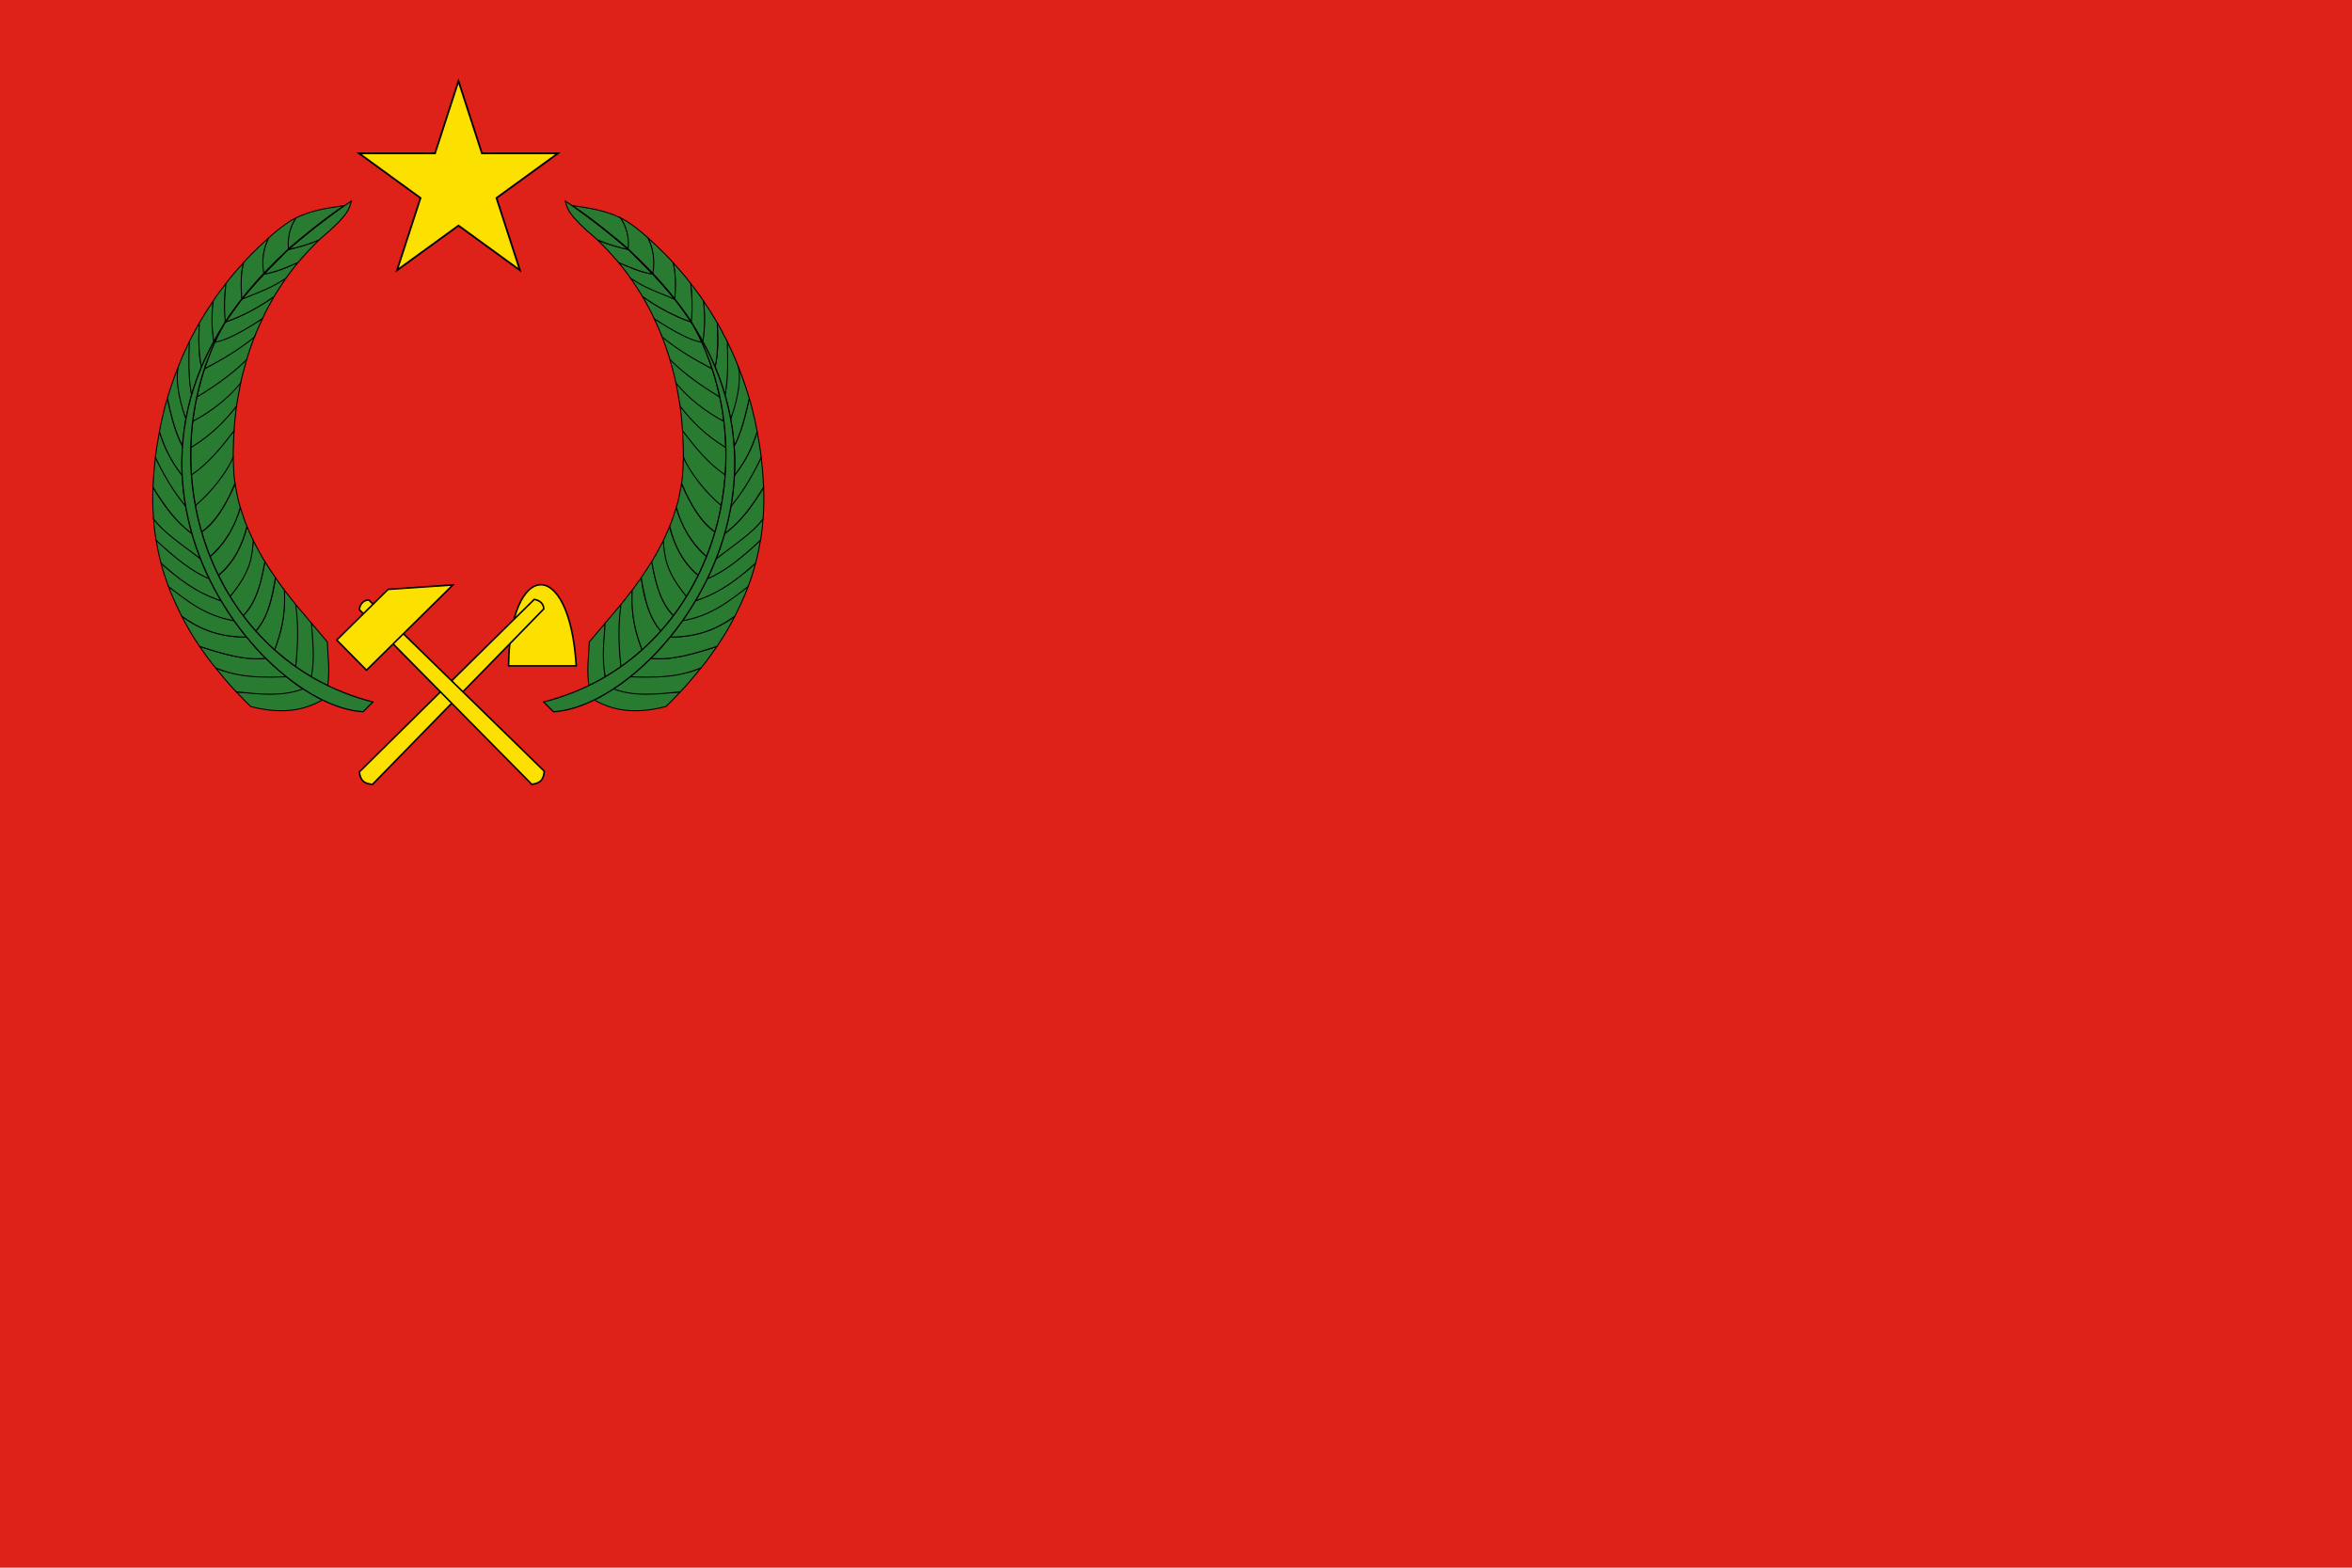 <?xml version="1.0" encoding="UTF-8" standalone="no"?>
<!-- Created with Inkscape (http://www.inkscape.org/) -->
<svg
   xmlns:svg="http://www.w3.org/2000/svg"
   xmlns="http://www.w3.org/2000/svg"
   version="1.0"
   width="900"
   height="600"
   id="svg2165">
  <defs
     id="defs2167" />
  <g
     id="g23042">
    <rect
       width="900"
       height="600"
       x="0"
       y="0"
       style="fill:#de2119;fill-opacity:1;fill-rule:evenodd;stroke:none;stroke-width:2.5;stroke-miterlimit:4;stroke-dasharray:none;stroke-opacity:1"
       id="rect17243" />
    <g
       id="g22744">
      <path
         d="M 137.396,58.689 L 166.464,58.689 L 175.442,31.039 L 184.421,58.689 L 213.489,58.689 L 189.976,75.775 L 198.955,103.425 L 175.442,86.339 L 151.93,103.425 L 160.909,75.775 L 137.396,58.689 z "
         style="fill:#fce100;fill-opacity:1;fill-rule:evenodd;stroke:#000000;stroke-width:0.677;stroke-linecap:butt;stroke-linejoin:miter;stroke-miterlimit:4;stroke-dasharray:none;stroke-opacity:1"
         id="path18531" />
      <g
         transform="matrix(0.121,0,0,0.121,523.747,-72.497)"
         id="g18713">
        <g
           transform="translate(-669.879,3055.048)"
           id="g18715">
          <g
             id="g18717">
            <path
               d="M -2050.313,-349.715 L -1836.311,-349.715 C -1857.323,-700.085 -2047.063,-683.629 -2050.313,-349.715 z "
               style="fill:#fce100;fill-opacity:1;fill-rule:evenodd;stroke:#000000;stroke-width:5;stroke-linecap:butt;stroke-linejoin:miter;stroke-miterlimit:4;stroke-dasharray:none;stroke-opacity:1"
               id="path18719" />
            <g
               transform="translate(423.567,1854.701)"
               id="g18721">
              <path
                 d="M -2497.891,-2245.786 C -2633.284,-2107.038 -2768.677,-1968.294 -2904.07,-1829.549 C -2929.335,-1831.687 -2941.928,-1839.784 -2945.878,-1868.837 L -2531.159,-2278.334 L -2392.619,-2414.761 C -2373.983,-2411.124 -2363.553,-2401.349 -2362.393,-2384.64 L -2497.891,-2245.786 z "
                 style="fill:#fce100;fill-opacity:1;fill-rule:evenodd;stroke:#000000;stroke-width:5;stroke-miterlimit:4;stroke-dasharray:none;stroke-opacity:1"
                 id="path18723" />
              <path
                 d="M -2777.229,-2277.535 C -2638.481,-2142.142 -2499.737,-2006.749 -2360.991,-1871.357 C -2363.13,-1846.091 -2371.227,-1833.498 -2400.28,-1829.549 L -2809.777,-2244.267 L -2946.204,-2382.807 C -2942.567,-2401.443 -2932.792,-2411.873 -2916.083,-2413.033 L -2777.229,-2277.535 z "
                 style="fill:#fce100;fill-opacity:1;fill-rule:evenodd;stroke:#000000;stroke-width:5;stroke-miterlimit:4;stroke-dasharray:none;stroke-opacity:1"
                 id="path18725" />
            </g>
          </g>
          <path
             d="M -2593.699,-431.436 L -2499.581,-336.089 L -2226.482,-605.67 L -2431.314,-591.728 L -2593.699,-431.436 z "
             style="fill:#fce100;fill-opacity:1;fill-rule:evenodd;stroke:#000000;stroke-width:5;stroke-linecap:butt;stroke-linejoin:miter;stroke-miterlimit:4;stroke-dasharray:none;stroke-opacity:1"
             id="path18727" />
        </g>
      </g>
      <g
         id="g22654">
        <g
           transform="matrix(0.154,0,0,0.154,699.922,-173.468)"
           id="g18537">
          <path
             d="M -3730.542,2830.921 C -3725.183,2785.453 -3730.056,2765.982 -3731.568,2721.741 L -3771.143,2675.086 C -3767.922,2729.181 -3767.91,2761.97 -3770.939,2809.192 C -3756.809,2818.975 -3742.329,2824 -3730.542,2830.921 z "
             style="fill:#297b31;fill-opacity:1;fill-rule:evenodd;stroke:#000000;stroke-width:2.5;stroke-linecap:butt;stroke-linejoin:miter;stroke-miterlimit:4;stroke-dasharray:none;stroke-opacity:1"
             id="path18539" />
          <path
             d="M -3771.312,2808.679 C -3762.284,2761.01 -3768.173,2718.745 -3770.97,2675.276 L -3810.546,2628.43 C -3806.703,2682.774 -3806.132,2736.685 -3810.342,2783.435 C -3796.212,2793.218 -3783.099,2801.759 -3771.312,2808.679 z "
             style="fill:#297b31;fill-opacity:1;fill-rule:evenodd;stroke:#000000;stroke-width:2.5;stroke-linecap:butt;stroke-linejoin:miter;stroke-miterlimit:4;stroke-dasharray:none;stroke-opacity:1"
             id="path18541" />
          <path
             d="M -3810.375,2783.386 C -3804.919,2733.896 -3802.632,2682.47 -3810.342,2628.721 L -3838.398,2592.997 C -3836.626,2648.269 -3841.706,2687.463 -3862.816,2741.736 C -3844.746,2757.242 -3826.984,2771.899 -3810.375,2783.386 z "
             style="fill:#297b31;fill-opacity:1;fill-rule:evenodd;stroke:#000000;stroke-width:2.5;stroke-linecap:butt;stroke-linejoin:miter;stroke-miterlimit:4;stroke-dasharray:none;stroke-opacity:1"
             id="path18543" />
          <path
             d="M -3862.719,2741.727 C -3848.376,2701.764 -3834.808,2660.605 -3838.329,2593.079 C -3846.545,2582.266 -3853.453,2572.085 -3860.467,2562.192 C -3868.821,2623.285 -3885.073,2668.084 -3909.572,2694.805 C -3893.483,2711.474 -3876.175,2730.801 -3862.719,2741.727 z "
             style="fill:#297b31;fill-opacity:1;fill-rule:evenodd;stroke:#000000;stroke-width:2.5;stroke-linecap:butt;stroke-linejoin:miter;stroke-miterlimit:4;stroke-dasharray:none;stroke-opacity:1"
             id="path18545" />
          <path
             d="M -3909.447,2694.763 C -3876.948,2657.262 -3868.929,2609.485 -3860.544,2562.084 C -3869.959,2548.973 -3878.276,2535.423 -3886.819,2521.964 C -3897.509,2586.742 -3914.805,2632.093 -3940.922,2656.411 C -3930.305,2669.821 -3919.385,2684.746 -3909.447,2694.763 z "
             style="fill:#297b31;fill-opacity:1;fill-rule:evenodd;stroke:#000000;stroke-width:2.5;stroke-linecap:butt;stroke-linejoin:miter;stroke-miterlimit:4;stroke-dasharray:none;stroke-opacity:1"
             id="path18547" />
          <path
             d="M -3940.784,2656.411 C -3906.342,2621.249 -3895.934,2572.052 -3886.773,2522.083 C -3896.975,2506.003 -3906.052,2487.709 -3915.545,2470.209 C -3920.878,2524.342 -3935.346,2558.09 -3973.265,2608.777 C -3962.287,2627.226 -3951.504,2642.363 -3940.784,2656.411 z "
             style="fill:#297b31;fill-opacity:1;fill-rule:evenodd;stroke:#000000;stroke-width:2.5;stroke-linecap:butt;stroke-linejoin:miter;stroke-miterlimit:4;stroke-dasharray:none;stroke-opacity:1"
             id="path18549" />
          <path
             d="M -3973.168,2608.777 C -3920.47,2545.482 -3918.833,2509.568 -3915.562,2470.174 C -3921.392,2458.321 -3925.841,2446.711 -3930.947,2435.34 C -3942.766,2479.135 -3962.018,2523.779 -4002.172,2556.146 C -3992.758,2574.452 -3983.467,2593.126 -3973.168,2608.777 z "
             style="fill:#297b31;fill-opacity:1;fill-rule:evenodd;stroke:#000000;stroke-width:2.5;stroke-linecap:butt;stroke-linejoin:miter;stroke-miterlimit:4;stroke-dasharray:none;stroke-opacity:1"
             id="path18551" />
          <path
             d="M -4002.123,2556.091 C -3961.606,2521.442 -3942.393,2479.318 -3931.427,2434.301 C -3937.154,2421.359 -3942.092,2404.634 -3947.49,2388.367 C -3962.501,2433.695 -3983.791,2476.742 -4022.973,2509.558 C -4016.023,2526.182 -4009.073,2543.006 -4002.123,2556.091 z "
             style="fill:#297b31;fill-opacity:1;fill-rule:evenodd;stroke:#000000;stroke-width:2.5;stroke-linecap:butt;stroke-linejoin:miter;stroke-miterlimit:4;stroke-dasharray:none;stroke-opacity:1"
             id="path18553" />
          <path
             d="M -4022.957,2509.534 C -3982.703,2473.379 -3960.2,2432.077 -3947.891,2387.097 C -3954.562,2367.682 -3956.972,2348.349 -3960.691,2329.118 C -3983.964,2380.341 -4008.773,2425.009 -4044.019,2448.422 C -4037.21,2470.909 -4030.284,2492.22 -4022.957,2509.534 z "
             style="fill:#297b31;fill-opacity:1;fill-rule:evenodd;stroke:#000000;stroke-width:2.5;stroke-linecap:butt;stroke-linejoin:miter;stroke-miterlimit:4;stroke-dasharray:none;stroke-opacity:1"
             id="path18555" />
          <path
             d="M -4043.92,2448.425 C -4016.494,2428.151 -3988.926,2394.985 -3960.982,2327.544 C -3964.4,2307.28 -3964.73,2284.956 -3965.502,2262.927 C -3993.535,2306.164 -4025.499,2346.878 -4059.59,2382.718 C -4054.791,2409.713 -4049.499,2430.79 -4043.92,2448.425 z "
             style="fill:#297b31;fill-opacity:1;fill-rule:evenodd;stroke:#000000;stroke-width:2.5;stroke-linecap:butt;stroke-linejoin:miter;stroke-miterlimit:4;stroke-dasharray:none;stroke-opacity:1"
             id="path18557" />
          <path
             d="M -4059.521,2382.821 C -4018.425,2349.029 -3977.91,2295.019 -3965.525,2262.108 C -3965.509,2239.772 -3964.239,2216.152 -3963.439,2197.29 L -4069.311,2306.824 C -4067.46,2333.771 -4063.945,2358.815 -4059.521,2382.821 z "
             style="fill:#297b31;fill-opacity:1;fill-rule:evenodd;stroke:#000000;stroke-width:2.5;stroke-linecap:butt;stroke-linejoin:miter;stroke-miterlimit:4;stroke-dasharray:none;stroke-opacity:1"
             id="path18559" />
          <path
             d="M -4069.275,2306.863 C -4024.984,2276.454 -3994.05,2236.908 -3963.451,2197.131 C -3962.042,2176.341 -3959.943,2155.861 -3957.495,2136.37 C -3990.523,2173.551 -4030.346,2207.071 -4070.97,2238.742 C -4071.101,2261.946 -4071.618,2285.425 -4069.275,2306.863 z "
             style="fill:#297b31;fill-opacity:1;fill-rule:evenodd;stroke:#000000;stroke-width:2.5;stroke-linecap:butt;stroke-linejoin:miter;stroke-miterlimit:4;stroke-dasharray:none;stroke-opacity:1"
             id="path18561" />
          <path
             d="M -4070.881,2238.759 C -4019.606,2207.686 -3986.963,2173.785 -3957.484,2136.34 C -3954.189,2116.864 -3950.758,2096.744 -3947.039,2078.389 L -4066.137,2173.718 C -4069.278,2194.813 -4069.661,2216.943 -4070.881,2238.759 z "
             style="fill:#297b31;fill-opacity:1;fill-rule:evenodd;stroke:#000000;stroke-width:2.5;stroke-linecap:butt;stroke-linejoin:miter;stroke-miterlimit:4;stroke-dasharray:none;stroke-opacity:1"
             id="path18563" />
          <path
             d="M -4066.112,2173.718 C -4017.846,2147.805 -3977.708,2116.235 -3947.102,2078.399 C -3942.638,2057.861 -3937.215,2038.663 -3931.859,2019.373 C -3975.606,2047.531 -4015.19,2085.731 -4055.883,2113.123 C -4060.52,2132.094 -4063.238,2152.984 -4066.112,2173.718 z "
             style="fill:#297b31;fill-opacity:1;fill-rule:evenodd;stroke:#000000;stroke-width:2.5;stroke-linecap:butt;stroke-linejoin:miter;stroke-miterlimit:4;stroke-dasharray:none;stroke-opacity:1"
             id="path18565" />
          <path
             d="M -4055.844,2113.099 C -3999.29,2079.584 -3955.291,2044.108 -3932.006,2019.788 C -3925.478,1998.129 -3917.992,1976.88 -3909.641,1956.002 C -3949.302,1989.552 -3991.723,2018.712 -4037.113,2043.148 C -4045.119,2068.387 -4050.666,2090.944 -4055.844,2113.099 z "
             style="fill:#297b31;fill-opacity:1;fill-rule:evenodd;stroke:#000000;stroke-width:2.5;stroke-linecap:butt;stroke-linejoin:miter;stroke-miterlimit:4;stroke-dasharray:none;stroke-opacity:1"
             id="path18567" />
          <path
             d="M -4037.027,2043.096 C -3990.193,2018.644 -3952.669,1996.207 -3913.128,1964.461 C -3907.828,1951.434 -3898.684,1930.788 -3893.039,1918.427 C -3931.488,1942.377 -3971.617,1961.408 -4013.012,1976.889 C -4021.136,1998.724 -4029.395,2020.769 -4037.027,2043.096 z "
             style="fill:#297b31;fill-opacity:1;fill-rule:evenodd;stroke:#000000;stroke-width:2.5;stroke-linecap:butt;stroke-linejoin:miter;stroke-miterlimit:4;stroke-dasharray:none;stroke-opacity:1"
             id="path18569" />
          <path
             d="M -4012.858,1976.874 C -3987.25,1975.07 -3941.294,1950.21 -3893.016,1918.372 C -3884.014,1898.63 -3873.784,1881.037 -3863.793,1863.025 C -3899.18,1888.186 -3938.522,1910.446 -3985.6,1927.034 C -3995.367,1943.307 -4004.106,1960.093 -4012.858,1976.874 z "
             style="fill:#297b31;fill-opacity:1;fill-rule:evenodd;stroke:#000000;stroke-width:2.5;stroke-linecap:butt;stroke-linejoin:miter;stroke-miterlimit:4;stroke-dasharray:none;stroke-opacity:1"
             id="path18571" />
          <path
             d="M -3985.582,1927.052 C -3941.731,1912.021 -3901.708,1890.008 -3864.11,1863.574 C -3854.21,1847.425 -3844.399,1832.261 -3834.684,1818.137 C -3869.913,1833.692 -3906.472,1852.373 -3944.582,1870.273 C -3959.35,1889.015 -3972.301,1908.061 -3985.582,1927.052 z "
             style="fill:#297b31;fill-opacity:1;fill-rule:evenodd;stroke:#000000;stroke-width:2.5;stroke-linecap:butt;stroke-linejoin:miter;stroke-miterlimit:4;stroke-dasharray:none;stroke-opacity:1"
             id="path18573" />
          <path
             d="M -3944.547,1870.29 C -3873.938,1842.429 -3861.625,1835.287 -3835.057,1818.567 C -3825.029,1804.902 -3814.98,1791.264 -3804.231,1778.501 C -3832.343,1790.738 -3860.367,1803.453 -3889.995,1807.607 C -3909.688,1827.831 -3927.148,1849.047 -3944.547,1870.29 z "
             style="fill:#297b31;fill-opacity:1;fill-rule:evenodd;stroke:#000000;stroke-width:2.5;stroke-linecap:butt;stroke-linejoin:miter;stroke-miterlimit:4;stroke-dasharray:none;stroke-opacity:1"
             id="path18575" />
          <path
             d="M -3889.978,1807.607 C -3863.298,1804.067 -3834.005,1791.899 -3804.611,1778.949 C -3787.678,1759.185 -3770.107,1740.313 -3751.873,1722.371 C -3776.01,1733.284 -3802.115,1740.867 -3829.194,1746.632 C -3850.878,1766.779 -3870.299,1787.209 -3889.978,1807.607 z "
             style="fill:#297b31;fill-opacity:1;fill-rule:evenodd;stroke:#000000;stroke-width:2.5;stroke-linecap:butt;stroke-linejoin:miter;stroke-miterlimit:4;stroke-dasharray:none;stroke-opacity:1"
             id="path18577" />
          <path
             d="M -3829.174,1746.655 C -3803.468,1741.264 -3777.719,1733.56 -3752.197,1722.647 C -3676.678,1659.294 -3677.74,1645.072 -3671.796,1626.09 C -3724.951,1660.077 -3783.918,1707.795 -3829.174,1746.655 z "
             style="fill:#297b31;fill-opacity:1;fill-rule:evenodd;stroke:#000000;stroke-width:2.5;stroke-linecap:butt;stroke-linejoin:miter;stroke-miterlimit:4;stroke-dasharray:none;stroke-opacity:1"
             id="path18579" />
          <path
             d="M -3794.26,2836.224 C -3856.325,2856.236 -3908.165,2848.212 -3957.405,2846.22 C -3946.081,2858.131 -3932.677,2872.355 -3922.24,2882.239 C -3840.439,2903.278 -3787.316,2890.548 -3743.775,2865.954 C -3758.146,2859.462 -3777.174,2846.878 -3794.26,2836.224 z "
             style="fill:#297b31;fill-opacity:1;fill-rule:evenodd;stroke:#000000;stroke-width:2.5;stroke-linecap:butt;stroke-linejoin:miter;stroke-miterlimit:4;stroke-dasharray:none;stroke-opacity:1"
             id="path18581" />
          <path
             d="M -3792.06,2838.47 C -3843.421,2858.541 -3902.628,2851.382 -3957.785,2845.824 C -3978.444,2824.66 -3992.349,2806.571 -4009.787,2785.655 C -3963.674,2807.203 -3904.916,2808.057 -3832.905,2808.398 C -3819.917,2818.892 -3806.515,2829.076 -3792.06,2838.47 z "
             style="fill:#297b31;fill-opacity:1;fill-rule:evenodd;stroke:#000000;stroke-width:2.5;stroke-linecap:butt;stroke-linejoin:miter;stroke-miterlimit:4;stroke-dasharray:none;stroke-opacity:1"
             id="path18583" />
          <path
             d="M -3832.958,2808.386 C -3934.545,2812.802 -3970.898,2801.131 -4009.191,2786.365 C -4025.243,2767.108 -4036.59,2750.617 -4048.717,2733.081 C -3986.512,2753.56 -3927.904,2768.882 -3884.298,2762.373 C -3867.635,2778.61 -3850.899,2794.704 -3832.958,2808.386 z "
             style="fill:#297b31;fill-opacity:1;fill-rule:evenodd;stroke:#000000;stroke-width:2.5;stroke-linecap:butt;stroke-linejoin:miter;stroke-miterlimit:4;stroke-dasharray:none;stroke-opacity:1"
             id="path18585" />
          <path
             d="M -3884.247,2762.339 C -3935.536,2768.729 -3992.15,2750.984 -4048.839,2732.898 C -4070.013,2702.37 -4081.072,2681.176 -4093.655,2657.258 C -4050.172,2690.904 -3996.935,2709.281 -3931.841,2709.858 C -3916.369,2728.203 -3901.208,2747.22 -3884.247,2762.339 z "
             style="fill:#297b31;fill-opacity:1;fill-rule:evenodd;stroke:#000000;stroke-width:2.5;stroke-linecap:butt;stroke-linejoin:miter;stroke-miterlimit:4;stroke-dasharray:none;stroke-opacity:1"
             id="path18587" />
          <path
             d="M -3931.835,2709.802 C -4009.458,2709.61 -4053.64,2685.466 -4093.254,2658.051 C -4114.908,2615.003 -4123.092,2592.695 -4126.349,2583.997 C -4087.197,2611.359 -4037.266,2648.551 -3963.305,2669.055 C -3952.675,2683.666 -3941.938,2699.055 -3931.835,2709.802 z "
             style="fill:#297b31;fill-opacity:1;fill-rule:evenodd;stroke:#000000;stroke-width:2.5;stroke-linecap:butt;stroke-linejoin:miter;stroke-miterlimit:4;stroke-dasharray:none;stroke-opacity:1"
             id="path18589" />
          <path
             d="M -3963.305,2669.031 C -4034.269,2657.423 -4080.042,2619.604 -4126.244,2584.233 C -4134.544,2562.542 -4142.463,2536.211 -4144.79,2526.087 C -4112.967,2555.15 -4052.165,2600.429 -3995.025,2619.675 C -3984.783,2636.647 -3974.778,2653.993 -3963.305,2669.031 z "
             style="fill:#297b31;fill-opacity:1;fill-rule:evenodd;stroke:#000000;stroke-width:2.5;stroke-linecap:butt;stroke-linejoin:miter;stroke-miterlimit:4;stroke-dasharray:none;stroke-opacity:1"
             id="path18591" />
          <path
             d="M -3994.994,2619.715 C -4059.051,2599.231 -4103.112,2563.114 -4144.699,2526.314 C -4150.471,2505.609 -4155.051,2481.093 -4157.132,2468.701 C -4116.775,2505.78 -4064.984,2547.635 -4024.877,2564.685 C -4015.052,2584.385 -4005.183,2603.647 -3994.994,2619.715 z "
             style="fill:#297b31;fill-opacity:1;fill-rule:evenodd;stroke:#000000;stroke-width:2.5;stroke-linecap:butt;stroke-linejoin:miter;stroke-miterlimit:4;stroke-dasharray:none;stroke-opacity:1"
             id="path18593" />
          <path
             d="M -4024.856,2564.674 C -4066.004,2548.594 -4111.218,2512.292 -4157.094,2468.94 C -4160.808,2447.477 -4162.6,2428.143 -4163.378,2416.101 C -4141.536,2442.379 -4107.835,2464.309 -4046.539,2515.3 C -4039.665,2532.011 -4033.428,2549.175 -4024.856,2564.674 z "
             style="fill:#297b31;fill-opacity:1;fill-rule:evenodd;stroke:#000000;stroke-width:2.5;stroke-linecap:butt;stroke-linejoin:miter;stroke-miterlimit:4;stroke-dasharray:none;stroke-opacity:1"
             id="path18595" />
          <path
             d="M -4046.574,2515.249 C -4100.62,2474.16 -4137.783,2450.003 -4163.36,2416.33 C -4166.5,2380.83 -4165.136,2348.332 -4164.734,2337.83 C -4139.686,2379.53 -4111.488,2419.78 -4067.894,2452.722 C -4061.292,2474.574 -4054.62,2496.285 -4046.574,2515.249 z "
             style="fill:#297b31;fill-opacity:1;fill-rule:evenodd;stroke:#000000;stroke-width:2.5;stroke-linecap:butt;stroke-linejoin:miter;stroke-miterlimit:4;stroke-dasharray:none;stroke-opacity:1"
             id="path18597" />
          <path
             d="M -4067.86,2452.721 C -4110.875,2421.037 -4138.125,2380.025 -4164.724,2337.471 C -4163.693,2310.782 -4161.533,2286.029 -4158.682,2262.461 C -4144.074,2297.856 -4095.131,2364.754 -4083.517,2384.876 C -4078.921,2409.05 -4073.921,2432.212 -4067.86,2452.721 z "
             style="fill:#297b31;fill-opacity:1;fill-rule:evenodd;stroke:#000000;stroke-width:2.5;stroke-linecap:butt;stroke-linejoin:miter;stroke-miterlimit:4;stroke-dasharray:none;stroke-opacity:1"
             id="path18599" />
          <path
             d="M -4083.495,2384.876 C -4100.224,2364.694 -4128.845,2327.1 -4158.776,2263.233 C -4156.081,2238.437 -4152.264,2218.693 -4148.566,2198.414 C -4138.704,2236.371 -4118.821,2272.94 -4092.046,2308.555 C -4090.18,2334.405 -4088.402,2360.292 -4083.495,2384.876 z "
             style="fill:#297b31;fill-opacity:1;fill-rule:evenodd;stroke:#000000;stroke-width:2.5;stroke-linecap:butt;stroke-linejoin:miter;stroke-miterlimit:4;stroke-dasharray:none;stroke-opacity:1"
             id="path18601" />
          <path
             d="M -4092.064,2308.508 C -4125.978,2264.526 -4138.065,2231.577 -4148.717,2199.353 C -4141.659,2158.34 -4130.664,2121.317 -4129.007,2115.785 C -4116.347,2177.976 -4102.949,2215.363 -4091.597,2234.736 C -4093.026,2258.633 -4093.492,2283.054 -4092.064,2308.508 z "
             style="fill:#297b31;fill-opacity:1;fill-rule:evenodd;stroke:#000000;stroke-width:2.5;stroke-linecap:butt;stroke-linejoin:miter;stroke-miterlimit:4;stroke-dasharray:none;stroke-opacity:1"
             id="path18603" />
          <path
             d="M -4091.648,2234.719 C -4109.296,2201.553 -4119.456,2159.199 -4129.153,2116.275 C -4116.497,2073.464 -4103.814,2042.706 -4099.808,2032.434 C -4101.177,2093.861 -4093.35,2136.082 -4082.827,2167.789 C -4086.482,2188.956 -4089.293,2211.473 -4091.648,2234.719 z "
             style="fill:#297b31;fill-opacity:1;fill-rule:evenodd;stroke:#000000;stroke-width:2.5;stroke-linecap:butt;stroke-linejoin:miter;stroke-miterlimit:4;stroke-dasharray:none;stroke-opacity:1"
             id="path18605" />
          <path
             d="M -4082.844,2167.755 C -4103.575,2112.19 -4109.721,2058.236 -4100.145,2033.289 C -4091.778,2011.651 -4078.995,1984.096 -4074.199,1974.737 C -4071.826,2018.106 -4076.31,2063.42 -4068.843,2107.782 C -4074.159,2125.015 -4078.554,2146.162 -4082.844,2167.755 z "
             style="fill:#297b31;fill-opacity:1;fill-rule:evenodd;stroke:#000000;stroke-width:2.5;stroke-linecap:butt;stroke-linejoin:miter;stroke-miterlimit:4;stroke-dasharray:none;stroke-opacity:1"
             id="path18607" />
          <path
             d="M -4068.844,2107.713 C -4077.331,2066.304 -4075.732,2020.786 -4074.558,1975.441 C -4065.917,1958.414 -4054.258,1936.68 -4049.299,1928.233 C -4052.095,1969.447 -4051.462,2007.172 -4044.335,2038.465 C -4053.134,2060.289 -4061.595,2082.787 -4068.844,2107.713 z "
             style="fill:#297b31;fill-opacity:1;fill-rule:evenodd;stroke:#000000;stroke-width:2.5;stroke-linecap:butt;stroke-linejoin:miter;stroke-miterlimit:4;stroke-dasharray:none;stroke-opacity:1"
             id="path18609" />
          <path
             d="M -4044.384,2038.416 C -4052.269,2001.228 -4050.94,1965.065 -4049.682,1928.894 C -4038.08,1908.819 -4020.786,1882.297 -4014.379,1872.864 C -4018.98,1896.266 -4018.994,1939.208 -4013.109,1976.306 C -4024.628,1994.786 -4033.963,2014.992 -4044.384,2038.416 z "
             style="fill:#297b31;fill-opacity:1;fill-rule:evenodd;stroke:#000000;stroke-width:2.5;stroke-linecap:butt;stroke-linejoin:miter;stroke-miterlimit:4;stroke-dasharray:none;stroke-opacity:1"
             id="path18611" />
          <path
             d="M -4013.622,1976.038 C -4020.296,1935.366 -4018.643,1901.063 -4014.913,1873.656 C -4004.872,1858.335 -3993.927,1844.441 -3983.176,1830.362 C -3985.788,1847.621 -3987.964,1868.154 -3984.057,1924.89 L -4013.622,1976.038 z "
             style="fill:#297b31;fill-opacity:1;fill-rule:evenodd;stroke:#000000;stroke-width:2.5;stroke-linecap:butt;stroke-linejoin:miter;stroke-miterlimit:4;stroke-dasharray:none;stroke-opacity:1"
             id="path18613" />
          <path
             d="M -3985.099,1926.637 C -3989.143,1886.001 -3985.978,1857.071 -3983.641,1830.982 C -3969.943,1812.345 -3954.194,1795.368 -3938.878,1778.101 C -3947.485,1806.481 -3945.385,1837.664 -3943.334,1868.836 L -3985.099,1926.637 z "
             style="fill:#297b31;fill-opacity:1;fill-rule:evenodd;stroke:#000000;stroke-width:2.5;stroke-linecap:butt;stroke-linejoin:miter;stroke-miterlimit:4;stroke-dasharray:none;stroke-opacity:1"
             id="path18615" />
          <path
             d="M -3943.996,1869.188 C -3947.799,1826.744 -3944.814,1798.665 -3939.525,1778.821 C -3915.062,1751.305 -3885.316,1724.737 -3876.237,1716.621 C -3893.802,1750.702 -3891.614,1778.178 -3887.406,1805.086 L -3943.996,1869.188 z "
             style="fill:#297b31;fill-opacity:1;fill-rule:evenodd;stroke:#000000;stroke-width:2.5;stroke-linecap:butt;stroke-linejoin:miter;stroke-miterlimit:4;stroke-dasharray:none;stroke-opacity:1"
             id="path18617" />
          <path
             d="M -3889.261,1807.05 C -3895.647,1774.1 -3890.022,1742.772 -3877.074,1717.371 C -3847.654,1690.232 -3821.353,1673.235 -3808.387,1667.378 C -3821.289,1685.528 -3828.755,1708.97 -3825.581,1743.199 L -3889.261,1807.05 z "
             style="fill:#297b31;fill-opacity:1;fill-rule:evenodd;stroke:#000000;stroke-width:2.5;stroke-linecap:butt;stroke-linejoin:miter;stroke-miterlimit:4;stroke-dasharray:none;stroke-opacity:1"
             id="path18619" />
          <path
             d="M -3828.185,1745.593 C -3831.194,1714.843 -3822.844,1687.483 -3808.927,1667.67 C -3768.826,1648.16 -3729.269,1643.336 -3689.672,1637.439 C -3738.744,1670.359 -3784.503,1710.135 -3828.185,1745.593 z "
             style="fill:#297b31;fill-opacity:1;fill-rule:evenodd;stroke:#000000;stroke-width:2.5;stroke-linecap:butt;stroke-linejoin:miter;stroke-miterlimit:4;stroke-dasharray:none;stroke-opacity:1"
             id="path18621" />
          <path
             d="M -3698.716,1643.83 C -4465.125,2175.743 -3927.764,2878.27 -3642.706,2895.375 L -3618.285,2870.954 C -4024.027,2768.242 -4183.693,2284.953 -3987.646,1930.418 C -3944.97,1862.969 -3895.787,1813.444 -3843.974,1761.468 C -3819.326,1730.725 -3696.394,1642.22 -3698.716,1643.83 z "
             style="fill:#297b31;fill-opacity:1;fill-rule:evenodd;stroke:#000000;stroke-width:3;stroke-linecap:butt;stroke-linejoin:miter;stroke-miterlimit:4;stroke-dasharray:none;stroke-opacity:1"
             id="path18623" />
        </g>
        <g
           transform="matrix(-0.154,0,0,0.154,-349.176,-173.468)"
           id="g20193">
          <path
             d="M -3730.542,2830.921 C -3725.183,2785.453 -3730.056,2765.982 -3731.568,2721.741 L -3771.143,2675.086 C -3767.922,2729.181 -3767.91,2761.97 -3770.939,2809.192 C -3756.809,2818.975 -3742.329,2824 -3730.542,2830.921 z "
             style="fill:#297b31;fill-opacity:1;fill-rule:evenodd;stroke:#000000;stroke-width:2.5;stroke-linecap:butt;stroke-linejoin:miter;stroke-miterlimit:4;stroke-dasharray:none;stroke-opacity:1"
             id="path20195" />
          <path
             d="M -3771.312,2808.679 C -3762.284,2761.01 -3768.173,2718.745 -3770.97,2675.276 L -3810.546,2628.43 C -3806.703,2682.774 -3806.132,2736.685 -3810.342,2783.435 C -3796.212,2793.218 -3783.099,2801.759 -3771.312,2808.679 z "
             style="fill:#297b31;fill-opacity:1;fill-rule:evenodd;stroke:#000000;stroke-width:2.5;stroke-linecap:butt;stroke-linejoin:miter;stroke-miterlimit:4;stroke-dasharray:none;stroke-opacity:1"
             id="path20197" />
          <path
             d="M -3810.375,2783.386 C -3804.919,2733.896 -3802.632,2682.47 -3810.342,2628.721 L -3838.398,2592.997 C -3836.626,2648.269 -3841.706,2687.463 -3862.816,2741.736 C -3844.746,2757.242 -3826.984,2771.899 -3810.375,2783.386 z "
             style="fill:#297b31;fill-opacity:1;fill-rule:evenodd;stroke:#000000;stroke-width:2.5;stroke-linecap:butt;stroke-linejoin:miter;stroke-miterlimit:4;stroke-dasharray:none;stroke-opacity:1"
             id="path20199" />
          <path
             d="M -3862.719,2741.727 C -3848.376,2701.764 -3834.808,2660.605 -3838.329,2593.079 C -3846.545,2582.266 -3853.453,2572.085 -3860.467,2562.192 C -3868.821,2623.285 -3885.073,2668.084 -3909.572,2694.805 C -3893.483,2711.474 -3876.175,2730.801 -3862.719,2741.727 z "
             style="fill:#297b31;fill-opacity:1;fill-rule:evenodd;stroke:#000000;stroke-width:2.5;stroke-linecap:butt;stroke-linejoin:miter;stroke-miterlimit:4;stroke-dasharray:none;stroke-opacity:1"
             id="path20201" />
          <path
             d="M -3909.447,2694.763 C -3876.948,2657.262 -3868.929,2609.485 -3860.544,2562.084 C -3869.959,2548.973 -3878.276,2535.423 -3886.819,2521.964 C -3897.509,2586.742 -3914.805,2632.093 -3940.922,2656.411 C -3930.305,2669.821 -3919.385,2684.746 -3909.447,2694.763 z "
             style="fill:#297b31;fill-opacity:1;fill-rule:evenodd;stroke:#000000;stroke-width:2.5;stroke-linecap:butt;stroke-linejoin:miter;stroke-miterlimit:4;stroke-dasharray:none;stroke-opacity:1"
             id="path20203" />
          <path
             d="M -3940.784,2656.411 C -3906.342,2621.249 -3895.934,2572.052 -3886.773,2522.083 C -3896.975,2506.003 -3906.052,2487.709 -3915.545,2470.209 C -3920.878,2524.342 -3935.346,2558.09 -3973.265,2608.777 C -3962.287,2627.226 -3951.504,2642.363 -3940.784,2656.411 z "
             style="fill:#297b31;fill-opacity:1;fill-rule:evenodd;stroke:#000000;stroke-width:2.5;stroke-linecap:butt;stroke-linejoin:miter;stroke-miterlimit:4;stroke-dasharray:none;stroke-opacity:1"
             id="path20205" />
          <path
             d="M -3973.168,2608.777 C -3920.47,2545.482 -3918.833,2509.568 -3915.562,2470.174 C -3921.392,2458.321 -3925.841,2446.711 -3930.947,2435.34 C -3942.766,2479.135 -3962.018,2523.779 -4002.172,2556.146 C -3992.758,2574.452 -3983.467,2593.126 -3973.168,2608.777 z "
             style="fill:#297b31;fill-opacity:1;fill-rule:evenodd;stroke:#000000;stroke-width:2.5;stroke-linecap:butt;stroke-linejoin:miter;stroke-miterlimit:4;stroke-dasharray:none;stroke-opacity:1"
             id="path20207" />
          <path
             d="M -4002.123,2556.091 C -3961.606,2521.442 -3942.393,2479.318 -3931.427,2434.301 C -3937.154,2421.359 -3942.092,2404.634 -3947.49,2388.367 C -3962.501,2433.695 -3983.791,2476.742 -4022.973,2509.558 C -4016.023,2526.182 -4009.073,2543.006 -4002.123,2556.091 z "
             style="fill:#297b31;fill-opacity:1;fill-rule:evenodd;stroke:#000000;stroke-width:2.5;stroke-linecap:butt;stroke-linejoin:miter;stroke-miterlimit:4;stroke-dasharray:none;stroke-opacity:1"
             id="path20209" />
          <path
             d="M -4022.957,2509.534 C -3982.703,2473.379 -3960.2,2432.077 -3947.891,2387.097 C -3954.562,2367.682 -3956.972,2348.349 -3960.691,2329.118 C -3983.964,2380.341 -4008.773,2425.009 -4044.019,2448.422 C -4037.21,2470.909 -4030.284,2492.22 -4022.957,2509.534 z "
             style="fill:#297b31;fill-opacity:1;fill-rule:evenodd;stroke:#000000;stroke-width:2.5;stroke-linecap:butt;stroke-linejoin:miter;stroke-miterlimit:4;stroke-dasharray:none;stroke-opacity:1"
             id="path20211" />
          <path
             d="M -4043.92,2448.425 C -4016.494,2428.151 -3988.926,2394.985 -3960.982,2327.544 C -3964.4,2307.28 -3964.73,2284.956 -3965.502,2262.927 C -3993.535,2306.164 -4025.499,2346.878 -4059.59,2382.718 C -4054.791,2409.713 -4049.499,2430.79 -4043.92,2448.425 z "
             style="fill:#297b31;fill-opacity:1;fill-rule:evenodd;stroke:#000000;stroke-width:2.5;stroke-linecap:butt;stroke-linejoin:miter;stroke-miterlimit:4;stroke-dasharray:none;stroke-opacity:1"
             id="path20213" />
          <path
             d="M -4059.521,2382.821 C -4018.425,2349.029 -3977.91,2295.019 -3965.525,2262.108 C -3965.509,2239.772 -3964.239,2216.152 -3963.439,2197.29 L -4069.311,2306.824 C -4067.46,2333.771 -4063.945,2358.815 -4059.521,2382.821 z "
             style="fill:#297b31;fill-opacity:1;fill-rule:evenodd;stroke:#000000;stroke-width:2.5;stroke-linecap:butt;stroke-linejoin:miter;stroke-miterlimit:4;stroke-dasharray:none;stroke-opacity:1"
             id="path20215" />
          <path
             d="M -4069.275,2306.863 C -4024.984,2276.454 -3994.05,2236.908 -3963.451,2197.131 C -3962.042,2176.341 -3959.943,2155.861 -3957.495,2136.37 C -3990.523,2173.551 -4030.346,2207.071 -4070.97,2238.742 C -4071.101,2261.946 -4071.618,2285.425 -4069.275,2306.863 z "
             style="fill:#297b31;fill-opacity:1;fill-rule:evenodd;stroke:#000000;stroke-width:2.5;stroke-linecap:butt;stroke-linejoin:miter;stroke-miterlimit:4;stroke-dasharray:none;stroke-opacity:1"
             id="path20217" />
          <path
             d="M -4070.881,2238.759 C -4019.606,2207.686 -3986.963,2173.785 -3957.484,2136.34 C -3954.189,2116.864 -3950.758,2096.744 -3947.039,2078.389 L -4066.137,2173.718 C -4069.278,2194.813 -4069.661,2216.943 -4070.881,2238.759 z "
             style="fill:#297b31;fill-opacity:1;fill-rule:evenodd;stroke:#000000;stroke-width:2.5;stroke-linecap:butt;stroke-linejoin:miter;stroke-miterlimit:4;stroke-dasharray:none;stroke-opacity:1"
             id="path20219" />
          <path
             d="M -4066.112,2173.718 C -4017.846,2147.805 -3977.708,2116.235 -3947.102,2078.399 C -3942.638,2057.861 -3937.215,2038.663 -3931.859,2019.373 C -3975.606,2047.531 -4015.19,2085.731 -4055.883,2113.123 C -4060.52,2132.094 -4063.238,2152.984 -4066.112,2173.718 z "
             style="fill:#297b31;fill-opacity:1;fill-rule:evenodd;stroke:#000000;stroke-width:2.5;stroke-linecap:butt;stroke-linejoin:miter;stroke-miterlimit:4;stroke-dasharray:none;stroke-opacity:1"
             id="path20221" />
          <path
             d="M -4055.844,2113.099 C -3999.29,2079.584 -3955.291,2044.108 -3932.006,2019.788 C -3925.478,1998.129 -3917.992,1976.88 -3909.641,1956.002 C -3949.302,1989.552 -3991.723,2018.712 -4037.113,2043.148 C -4045.119,2068.387 -4050.666,2090.944 -4055.844,2113.099 z "
             style="fill:#297b31;fill-opacity:1;fill-rule:evenodd;stroke:#000000;stroke-width:2.5;stroke-linecap:butt;stroke-linejoin:miter;stroke-miterlimit:4;stroke-dasharray:none;stroke-opacity:1"
             id="path20223" />
          <path
             d="M -4037.027,2043.096 C -3990.193,2018.644 -3952.669,1996.207 -3913.128,1964.461 C -3907.828,1951.434 -3898.684,1930.788 -3893.039,1918.427 C -3931.488,1942.377 -3971.617,1961.408 -4013.012,1976.889 C -4021.136,1998.724 -4029.395,2020.769 -4037.027,2043.096 z "
             style="fill:#297b31;fill-opacity:1;fill-rule:evenodd;stroke:#000000;stroke-width:2.5;stroke-linecap:butt;stroke-linejoin:miter;stroke-miterlimit:4;stroke-dasharray:none;stroke-opacity:1"
             id="path20225" />
          <path
             d="M -4012.858,1976.874 C -3987.25,1975.07 -3941.294,1950.21 -3893.016,1918.372 C -3884.014,1898.63 -3873.784,1881.037 -3863.793,1863.025 C -3899.18,1888.186 -3938.522,1910.446 -3985.6,1927.034 C -3995.367,1943.307 -4004.106,1960.093 -4012.858,1976.874 z "
             style="fill:#297b31;fill-opacity:1;fill-rule:evenodd;stroke:#000000;stroke-width:2.5;stroke-linecap:butt;stroke-linejoin:miter;stroke-miterlimit:4;stroke-dasharray:none;stroke-opacity:1"
             id="path20227" />
          <path
             d="M -3985.582,1927.052 C -3941.731,1912.021 -3901.708,1890.008 -3864.11,1863.574 C -3854.21,1847.425 -3844.399,1832.261 -3834.684,1818.137 C -3869.913,1833.692 -3906.472,1852.373 -3944.582,1870.273 C -3959.35,1889.015 -3972.301,1908.061 -3985.582,1927.052 z "
             style="fill:#297b31;fill-opacity:1;fill-rule:evenodd;stroke:#000000;stroke-width:2.5;stroke-linecap:butt;stroke-linejoin:miter;stroke-miterlimit:4;stroke-dasharray:none;stroke-opacity:1"
             id="path20229" />
          <path
             d="M -3944.547,1870.29 C -3873.938,1842.429 -3861.625,1835.287 -3835.057,1818.567 C -3825.029,1804.902 -3814.98,1791.264 -3804.231,1778.501 C -3832.343,1790.738 -3860.367,1803.453 -3889.995,1807.607 C -3909.688,1827.831 -3927.148,1849.047 -3944.547,1870.29 z "
             style="fill:#297b31;fill-opacity:1;fill-rule:evenodd;stroke:#000000;stroke-width:2.5;stroke-linecap:butt;stroke-linejoin:miter;stroke-miterlimit:4;stroke-dasharray:none;stroke-opacity:1"
             id="path20231" />
          <path
             d="M -3889.978,1807.607 C -3863.298,1804.067 -3834.005,1791.899 -3804.611,1778.949 C -3787.678,1759.185 -3770.107,1740.313 -3751.873,1722.371 C -3776.01,1733.284 -3802.115,1740.867 -3829.194,1746.632 C -3850.878,1766.779 -3870.299,1787.209 -3889.978,1807.607 z "
             style="fill:#297b31;fill-opacity:1;fill-rule:evenodd;stroke:#000000;stroke-width:2.5;stroke-linecap:butt;stroke-linejoin:miter;stroke-miterlimit:4;stroke-dasharray:none;stroke-opacity:1"
             id="path20233" />
          <path
             d="M -3829.174,1746.655 C -3803.468,1741.264 -3777.719,1733.56 -3752.197,1722.647 C -3676.678,1659.294 -3677.74,1645.072 -3671.796,1626.09 C -3724.951,1660.077 -3783.918,1707.795 -3829.174,1746.655 z "
             style="fill:#297b31;fill-opacity:1;fill-rule:evenodd;stroke:#000000;stroke-width:2.5;stroke-linecap:butt;stroke-linejoin:miter;stroke-miterlimit:4;stroke-dasharray:none;stroke-opacity:1"
             id="path20235" />
          <path
             d="M -3794.26,2836.224 C -3856.325,2856.236 -3908.165,2848.212 -3957.405,2846.22 C -3946.081,2858.131 -3932.677,2872.355 -3922.24,2882.239 C -3840.439,2903.278 -3787.316,2890.548 -3743.775,2865.954 C -3758.146,2859.462 -3777.174,2846.878 -3794.26,2836.224 z "
             style="fill:#297b31;fill-opacity:1;fill-rule:evenodd;stroke:#000000;stroke-width:2.5;stroke-linecap:butt;stroke-linejoin:miter;stroke-miterlimit:4;stroke-dasharray:none;stroke-opacity:1"
             id="path20237" />
          <path
             d="M -3792.06,2838.47 C -3843.421,2858.541 -3902.628,2851.382 -3957.785,2845.824 C -3978.444,2824.66 -3992.349,2806.571 -4009.787,2785.655 C -3963.674,2807.203 -3904.916,2808.057 -3832.905,2808.398 C -3819.917,2818.892 -3806.515,2829.076 -3792.06,2838.47 z "
             style="fill:#297b31;fill-opacity:1;fill-rule:evenodd;stroke:#000000;stroke-width:2.5;stroke-linecap:butt;stroke-linejoin:miter;stroke-miterlimit:4;stroke-dasharray:none;stroke-opacity:1"
             id="path20239" />
          <path
             d="M -3832.958,2808.386 C -3934.545,2812.802 -3970.898,2801.131 -4009.191,2786.365 C -4025.243,2767.108 -4036.59,2750.617 -4048.717,2733.081 C -3986.512,2753.56 -3927.904,2768.882 -3884.298,2762.373 C -3867.635,2778.61 -3850.899,2794.704 -3832.958,2808.386 z "
             style="fill:#297b31;fill-opacity:1;fill-rule:evenodd;stroke:#000000;stroke-width:2.5;stroke-linecap:butt;stroke-linejoin:miter;stroke-miterlimit:4;stroke-dasharray:none;stroke-opacity:1"
             id="path20241" />
          <path
             d="M -3884.247,2762.339 C -3935.536,2768.729 -3992.15,2750.984 -4048.839,2732.898 C -4070.013,2702.37 -4081.072,2681.176 -4093.655,2657.258 C -4050.172,2690.904 -3996.935,2709.281 -3931.841,2709.858 C -3916.369,2728.203 -3901.208,2747.22 -3884.247,2762.339 z "
             style="fill:#297b31;fill-opacity:1;fill-rule:evenodd;stroke:#000000;stroke-width:2.5;stroke-linecap:butt;stroke-linejoin:miter;stroke-miterlimit:4;stroke-dasharray:none;stroke-opacity:1"
             id="path20243" />
          <path
             d="M -3931.835,2709.802 C -4009.458,2709.61 -4053.64,2685.466 -4093.254,2658.051 C -4114.908,2615.003 -4123.092,2592.695 -4126.349,2583.997 C -4087.197,2611.359 -4037.266,2648.551 -3963.305,2669.055 C -3952.675,2683.666 -3941.938,2699.055 -3931.835,2709.802 z "
             style="fill:#297b31;fill-opacity:1;fill-rule:evenodd;stroke:#000000;stroke-width:2.5;stroke-linecap:butt;stroke-linejoin:miter;stroke-miterlimit:4;stroke-dasharray:none;stroke-opacity:1"
             id="path20245" />
          <path
             d="M -3963.305,2669.031 C -4034.269,2657.423 -4080.042,2619.604 -4126.244,2584.233 C -4134.544,2562.542 -4142.463,2536.211 -4144.79,2526.087 C -4112.967,2555.15 -4052.165,2600.429 -3995.025,2619.675 C -3984.783,2636.647 -3974.778,2653.993 -3963.305,2669.031 z "
             style="fill:#297b31;fill-opacity:1;fill-rule:evenodd;stroke:#000000;stroke-width:2.5;stroke-linecap:butt;stroke-linejoin:miter;stroke-miterlimit:4;stroke-dasharray:none;stroke-opacity:1"
             id="path20247" />
          <path
             d="M -3994.994,2619.715 C -4059.051,2599.231 -4103.112,2563.114 -4144.699,2526.314 C -4150.471,2505.609 -4155.051,2481.093 -4157.132,2468.701 C -4116.775,2505.78 -4064.984,2547.635 -4024.877,2564.685 C -4015.052,2584.385 -4005.183,2603.647 -3994.994,2619.715 z "
             style="fill:#297b31;fill-opacity:1;fill-rule:evenodd;stroke:#000000;stroke-width:2.5;stroke-linecap:butt;stroke-linejoin:miter;stroke-miterlimit:4;stroke-dasharray:none;stroke-opacity:1"
             id="path20249" />
          <path
             d="M -4024.856,2564.674 C -4066.004,2548.594 -4111.218,2512.292 -4157.094,2468.94 C -4160.808,2447.477 -4162.6,2428.143 -4163.378,2416.101 C -4141.536,2442.379 -4107.835,2464.309 -4046.539,2515.3 C -4039.665,2532.011 -4033.428,2549.175 -4024.856,2564.674 z "
             style="fill:#297b31;fill-opacity:1;fill-rule:evenodd;stroke:#000000;stroke-width:2.5;stroke-linecap:butt;stroke-linejoin:miter;stroke-miterlimit:4;stroke-dasharray:none;stroke-opacity:1"
             id="path20251" />
          <path
             d="M -4046.574,2515.249 C -4100.62,2474.16 -4137.783,2450.003 -4163.36,2416.33 C -4166.5,2380.83 -4165.136,2348.332 -4164.734,2337.83 C -4139.686,2379.53 -4111.488,2419.78 -4067.894,2452.722 C -4061.292,2474.574 -4054.62,2496.285 -4046.574,2515.249 z "
             style="fill:#297b31;fill-opacity:1;fill-rule:evenodd;stroke:#000000;stroke-width:2.5;stroke-linecap:butt;stroke-linejoin:miter;stroke-miterlimit:4;stroke-dasharray:none;stroke-opacity:1"
             id="path20253" />
          <path
             d="M -4067.86,2452.721 C -4110.875,2421.037 -4138.125,2380.025 -4164.724,2337.471 C -4163.693,2310.782 -4161.533,2286.029 -4158.682,2262.461 C -4144.074,2297.856 -4095.131,2364.754 -4083.517,2384.876 C -4078.921,2409.05 -4073.921,2432.212 -4067.86,2452.721 z "
             style="fill:#297b31;fill-opacity:1;fill-rule:evenodd;stroke:#000000;stroke-width:2.5;stroke-linecap:butt;stroke-linejoin:miter;stroke-miterlimit:4;stroke-dasharray:none;stroke-opacity:1"
             id="path20255" />
          <path
             d="M -4083.495,2384.876 C -4100.224,2364.694 -4128.845,2327.1 -4158.776,2263.233 C -4156.081,2238.437 -4152.264,2218.693 -4148.566,2198.414 C -4138.704,2236.371 -4118.821,2272.94 -4092.046,2308.555 C -4090.18,2334.405 -4088.402,2360.292 -4083.495,2384.876 z "
             style="fill:#297b31;fill-opacity:1;fill-rule:evenodd;stroke:#000000;stroke-width:2.5;stroke-linecap:butt;stroke-linejoin:miter;stroke-miterlimit:4;stroke-dasharray:none;stroke-opacity:1"
             id="path20257" />
          <path
             d="M -4092.064,2308.508 C -4125.978,2264.526 -4138.065,2231.577 -4148.717,2199.353 C -4141.659,2158.34 -4130.664,2121.317 -4129.007,2115.785 C -4116.347,2177.976 -4102.949,2215.363 -4091.597,2234.736 C -4093.026,2258.633 -4093.492,2283.054 -4092.064,2308.508 z "
             style="fill:#297b31;fill-opacity:1;fill-rule:evenodd;stroke:#000000;stroke-width:2.5;stroke-linecap:butt;stroke-linejoin:miter;stroke-miterlimit:4;stroke-dasharray:none;stroke-opacity:1"
             id="path20259" />
          <path
             d="M -4091.648,2234.719 C -4109.296,2201.553 -4119.456,2159.199 -4129.153,2116.275 C -4116.497,2073.464 -4103.814,2042.706 -4099.808,2032.434 C -4101.177,2093.861 -4093.35,2136.082 -4082.827,2167.789 C -4086.482,2188.956 -4089.293,2211.473 -4091.648,2234.719 z "
             style="fill:#297b31;fill-opacity:1;fill-rule:evenodd;stroke:#000000;stroke-width:2.5;stroke-linecap:butt;stroke-linejoin:miter;stroke-miterlimit:4;stroke-dasharray:none;stroke-opacity:1"
             id="path20261" />
          <path
             d="M -4082.844,2167.755 C -4103.575,2112.19 -4109.721,2058.236 -4100.145,2033.289 C -4091.778,2011.651 -4078.995,1984.096 -4074.199,1974.737 C -4071.826,2018.106 -4076.31,2063.42 -4068.843,2107.782 C -4074.159,2125.015 -4078.554,2146.162 -4082.844,2167.755 z "
             style="fill:#297b31;fill-opacity:1;fill-rule:evenodd;stroke:#000000;stroke-width:2.5;stroke-linecap:butt;stroke-linejoin:miter;stroke-miterlimit:4;stroke-dasharray:none;stroke-opacity:1"
             id="path20263" />
          <path
             d="M -4068.844,2107.713 C -4077.331,2066.304 -4075.732,2020.786 -4074.558,1975.441 C -4065.917,1958.414 -4054.258,1936.68 -4049.299,1928.233 C -4052.095,1969.447 -4051.462,2007.172 -4044.335,2038.465 C -4053.134,2060.289 -4061.595,2082.787 -4068.844,2107.713 z "
             style="fill:#297b31;fill-opacity:1;fill-rule:evenodd;stroke:#000000;stroke-width:2.5;stroke-linecap:butt;stroke-linejoin:miter;stroke-miterlimit:4;stroke-dasharray:none;stroke-opacity:1"
             id="path20265" />
          <path
             d="M -4044.384,2038.416 C -4052.269,2001.228 -4050.94,1965.065 -4049.682,1928.894 C -4038.08,1908.819 -4020.786,1882.297 -4014.379,1872.864 C -4018.98,1896.266 -4018.994,1939.208 -4013.109,1976.306 C -4024.628,1994.786 -4033.963,2014.992 -4044.384,2038.416 z "
             style="fill:#297b31;fill-opacity:1;fill-rule:evenodd;stroke:#000000;stroke-width:2.5;stroke-linecap:butt;stroke-linejoin:miter;stroke-miterlimit:4;stroke-dasharray:none;stroke-opacity:1"
             id="path20267" />
          <path
             d="M -4013.622,1976.038 C -4020.296,1935.366 -4018.643,1901.063 -4014.913,1873.656 C -4004.872,1858.335 -3993.927,1844.441 -3983.176,1830.362 C -3985.788,1847.621 -3987.964,1868.154 -3984.057,1924.89 L -4013.622,1976.038 z "
             style="fill:#297b31;fill-opacity:1;fill-rule:evenodd;stroke:#000000;stroke-width:2.5;stroke-linecap:butt;stroke-linejoin:miter;stroke-miterlimit:4;stroke-dasharray:none;stroke-opacity:1"
             id="path20269" />
          <path
             d="M -3985.099,1926.637 C -3989.143,1886.001 -3985.978,1857.071 -3983.641,1830.982 C -3969.943,1812.345 -3954.194,1795.368 -3938.878,1778.101 C -3947.485,1806.481 -3945.385,1837.664 -3943.334,1868.836 L -3985.099,1926.637 z "
             style="fill:#297b31;fill-opacity:1;fill-rule:evenodd;stroke:#000000;stroke-width:2.5;stroke-linecap:butt;stroke-linejoin:miter;stroke-miterlimit:4;stroke-dasharray:none;stroke-opacity:1"
             id="path20271" />
          <path
             d="M -3943.996,1869.188 C -3947.799,1826.744 -3944.814,1798.665 -3939.525,1778.821 C -3915.062,1751.305 -3885.316,1724.737 -3876.237,1716.621 C -3893.802,1750.702 -3891.614,1778.178 -3887.406,1805.086 L -3943.996,1869.188 z "
             style="fill:#297b31;fill-opacity:1;fill-rule:evenodd;stroke:#000000;stroke-width:2.5;stroke-linecap:butt;stroke-linejoin:miter;stroke-miterlimit:4;stroke-dasharray:none;stroke-opacity:1"
             id="path20273" />
          <path
             d="M -3889.261,1807.05 C -3895.647,1774.1 -3890.022,1742.772 -3877.074,1717.371 C -3847.654,1690.232 -3821.353,1673.235 -3808.387,1667.378 C -3821.289,1685.528 -3828.755,1708.97 -3825.581,1743.199 L -3889.261,1807.05 z "
             style="fill:#297b31;fill-opacity:1;fill-rule:evenodd;stroke:#000000;stroke-width:2.5;stroke-linecap:butt;stroke-linejoin:miter;stroke-miterlimit:4;stroke-dasharray:none;stroke-opacity:1"
             id="path20275" />
          <path
             d="M -3828.185,1745.593 C -3831.194,1714.843 -3822.844,1687.483 -3808.927,1667.67 C -3768.826,1648.16 -3729.269,1643.336 -3689.672,1637.439 C -3738.744,1670.359 -3784.503,1710.135 -3828.185,1745.593 z "
             style="fill:#297b31;fill-opacity:1;fill-rule:evenodd;stroke:#000000;stroke-width:2.5;stroke-linecap:butt;stroke-linejoin:miter;stroke-miterlimit:4;stroke-dasharray:none;stroke-opacity:1"
             id="path20277" />
          <path
             d="M -3698.716,1643.83 C -4465.125,2175.743 -3927.764,2878.27 -3642.706,2895.375 L -3618.285,2870.954 C -4024.027,2768.242 -4183.693,2284.953 -3987.646,1930.418 C -3944.97,1862.969 -3895.787,1813.444 -3843.974,1761.468 C -3819.326,1730.725 -3696.394,1642.22 -3698.716,1643.83 z "
             style="fill:#297b31;fill-opacity:1;fill-rule:evenodd;stroke:#000000;stroke-width:3;stroke-linecap:butt;stroke-linejoin:miter;stroke-miterlimit:4;stroke-dasharray:none;stroke-opacity:1"
             id="path20279" />
        </g>
      </g>
    </g>
  </g>
</svg>
